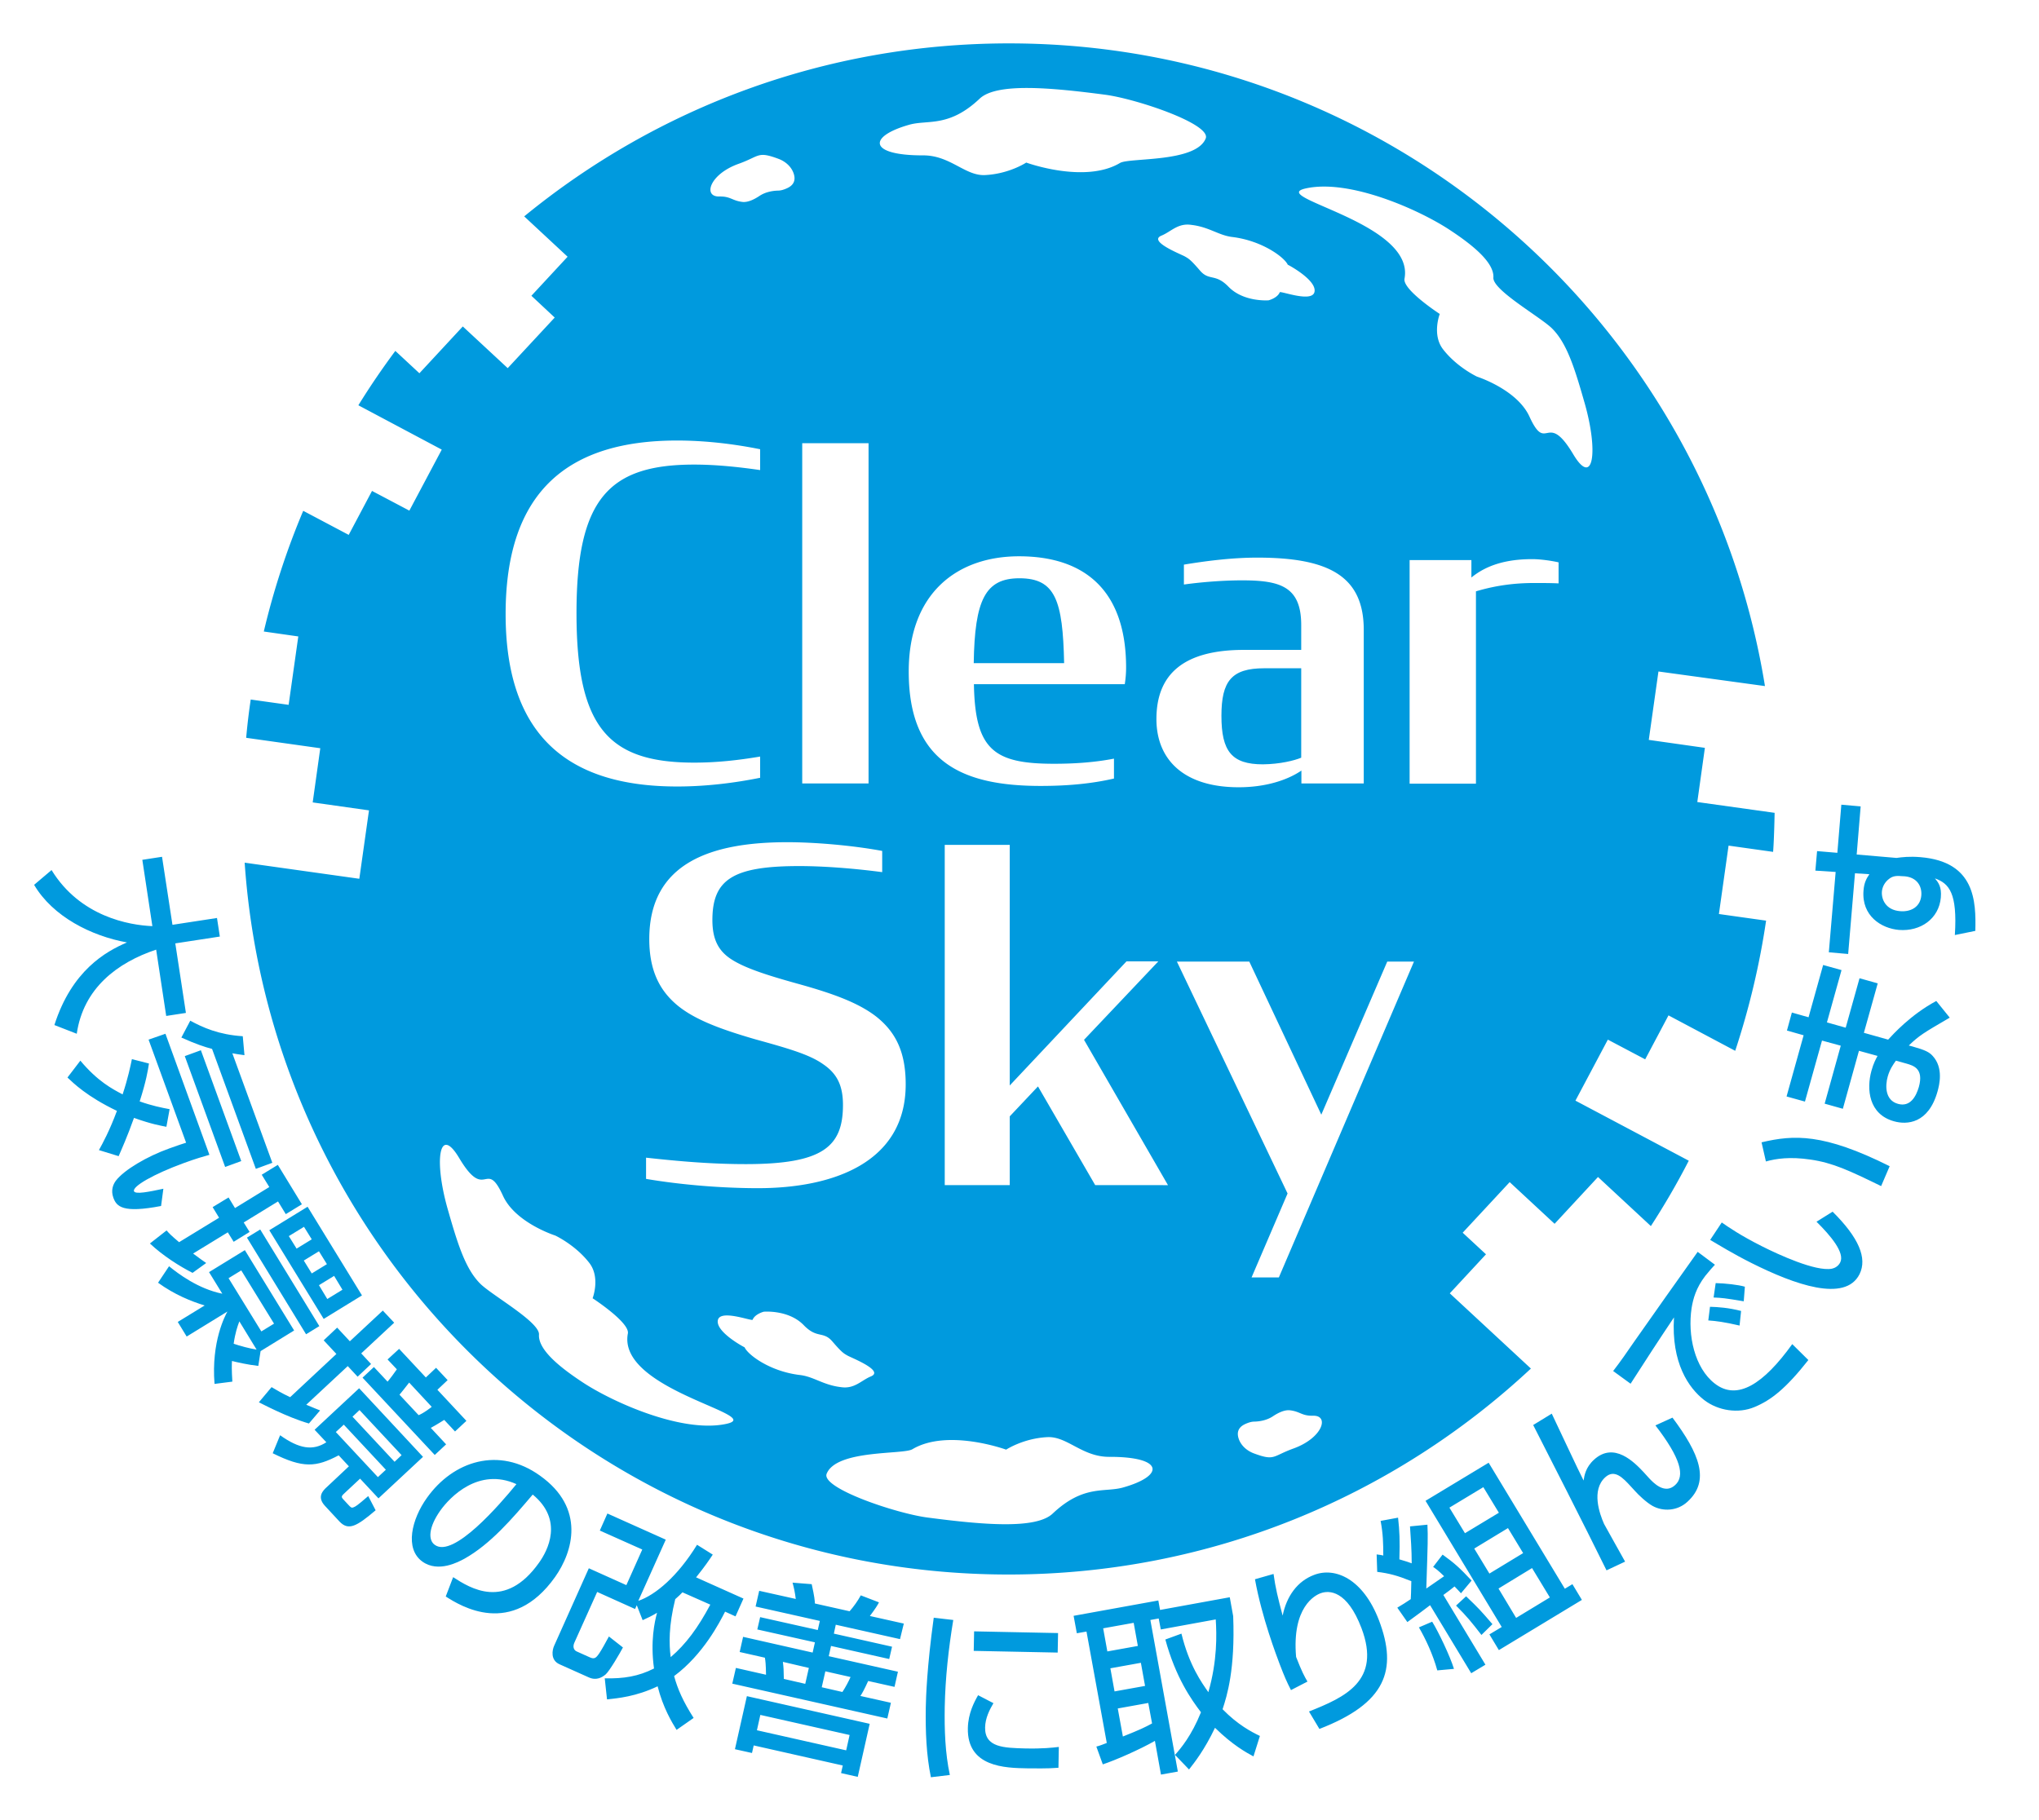 <svg xmlns="http://www.w3.org/2000/svg" xml:space="preserve" id="レイヤー_1" x="0" y="0" version="1.1" viewBox="0 0 107.59 96.06"><style>.st0{fill:#009ade}</style><path d="M2.72 45.92c1.51 2.46 4.1 2.91 5.32 2.96l-.53-3.5 1.04-.16.55 3.59 2.35-.36.15.98-2.35.36.56 3.67-1.04.16-.53-3.5c-2.04.68-3.84 2.03-4.19 4.44l-1.18-.46c.92-2.88 2.71-3.88 3.83-4.36-1.88-.34-3.91-1.36-4.9-3.04zM5.22 60.7c.2-.36.56-1.02.95-2.07-1.59-.76-2.3-1.47-2.61-1.76l.68-.89c.92 1.1 1.7 1.5 2.23 1.78.29-.88.41-1.48.49-1.86l.9.23c-.05.34-.15.95-.49 2 .65.23 1.15.33 1.58.41l-.17.93c-.3-.06-.79-.14-1.71-.47-.36 1.01-.65 1.65-.81 2.02zm3.51-6.14 2.32 6.39c-.32.09-.68.19-1.34.43-1.64.6-2.73 1.24-2.64 1.49.07.18.8.03 1.55-.13l-.12.91c-2.03.39-2.35.03-2.52-.44-.14-.39-.01-.7.13-.89.43-.57 1.65-1.29 2.83-1.71.41-.15.69-.24.88-.3l-1.98-5.44zm2.46.8c-.41-.11-.84-.25-1.62-.6l.47-.89c.66.36 1.5.74 2.77.82l.09 1c-.35-.05-.44-.06-.64-.1l2.11 5.78-.87.32zm1.54 5.92-.85.31-2.13-5.85.85-.31zM8.79 64.94c.12.14.22.25.66.62l2.11-1.29-.34-.56.84-.51.34.56 1.81-1.11-.4-.65.85-.52 1.27 2.08-.85.52-.41-.67-1.81 1.11.31.5-.84.52-.31-.5-1.83 1.12c.36.27.53.39.69.5l-.72.52c-.69-.35-1.57-.91-2.25-1.55zm4.96 6.37-.12.78c-.55-.06-1.16-.2-1.39-.26-.01.18-.02.46.02 1.09l-.94.12c-.18-2.24.57-3.62.68-3.82l-2.15 1.32-.47-.77 1.42-.87c-.72-.22-1.59-.57-2.46-1.2l.58-.87c.48.39 1.53 1.19 2.81 1.45l-.7-1.14 1.89-1.16 2.6 4.24zm-1.02-4.26-.67.41 1.73 2.81.67-.41zm-.1 2.69c-.1.26-.22.61-.3 1.18.34.12.84.25 1.21.31zm4.22.25-.7.43-3.12-5.1.7-.43zm2.25-1.62-2.02 1.24-2.87-4.68 2.02-1.24zm-3.06-3.62-.8.49.41.66.8-.49zm.79 1.29-.8.49.42.68.8-.49zm.8 1.3-.8.49.44.73.8-.49zM14.33 73.21c.24.14.53.32.98.53l2.44-2.28-.67-.72.71-.67.67.72 1.74-1.62.6.64-1.74 1.62.52.56-.71.67-.52-.56-2.19 2.04c.45.19.53.22.73.3l-.59.69c-1.17-.34-2.49-1.05-2.64-1.12zm7.99 3.68-2.35 2.19-.97-1.04-.75.7c-.24.22-.27.25-.13.4l.26.28c.13.14.17.18.28.13.1-.04.17-.07.77-.59l.39.75c-.99.84-1.43 1.1-1.91.59l-.76-.82c-.45-.48-.1-.82.1-1l1.16-1.09-.54-.58c-1.2.63-1.87.69-3.48-.11l.39-.95c1.01.72 1.73.83 2.44.37l-.62-.66 2.35-2.19zm-4.18-1.7-.42.39 2.22 2.38.42-.39zm.83-.77-.37.35 2.22 2.38.37-.35zm2.09-3.23 1.41 1.51.54-.51.61.65-.54.51 1.53 1.64-.6.56-.57-.61c-.04.02-.42.27-.71.42l.81.87-.6.56-3.81-4.08.6-.56.72.77c.1-.11.4-.51.49-.65l-.49-.52zm.53 1.78c-.31.39-.34.44-.51.64l1.01 1.08c.29-.12.63-.39.69-.44zM23.91 83.24c.9.58 2.74 1.76 4.53-.76.46-.64 1.31-2.25-.33-3.6-1.07 1.26-2.23 2.62-3.61 3.39-.3.16-1.37.75-2.21.15-.95-.68-.57-2.24.24-3.37 1.39-1.95 3.8-2.72 5.96-1.17 2.42 1.72 1.74 4.02.8 5.35-2.29 3.22-4.99 1.53-5.77 1.03zm-.68-3.51c-.62.88-.65 1.56-.28 1.81.98.7 3.42-2.13 4.3-3.21-1.99-.9-3.51.68-4.02 1.4M31.91 88.58c1 .02 1.77-.1 2.6-.52-.2-1.43.03-2.46.16-2.94-.3.18-.46.25-.76.39l-.31-.79-.09.2-2-.9-1.2 2.67c-.11.24-.02.41.12.47l.69.31c.24.11.33.04.5-.21.11-.16.34-.57.51-.89l.74.58c-.17.32-.7 1.23-.91 1.42-.19.16-.49.34-.89.16l-1.54-.69c-.5-.22-.39-.76-.29-.98l1.83-4.09 1.98.89.84-1.88-2.24-1 .4-.9 3.08 1.38-1.45 3.23c.91-.31 2.08-1.3 3.1-2.96l.83.52c-.2.3-.4.6-.88 1.2l2.5 1.12-.42.94-.55-.25c-.28.55-1.15 2.26-2.69 3.4.19.69.47 1.33 1.03 2.21l-.9.63c-.25-.41-.71-1.16-1-2.3-1.13.54-2.09.63-2.67.69zm4.1-4.54c-.1.11-.2.2-.38.36-.35 1.41-.33 2.37-.24 3.06.8-.68 1.44-1.55 2.09-2.77zM47.49 86.51l-3.39-.76-.1.47 3.07.69-.15.65-3.07-.69-.12.54 3.65.82-.18.8-1.39-.31c-.19.42-.32.66-.41.79l1.61.36-.19.83-8.18-1.84.19-.83 1.59.36c-.01-.59-.03-.72-.06-.9l-1.33-.3.18-.8 3.67.83.12-.54-3.04-.68.15-.65 3.04.68.11-.48-3.39-.76.19-.83 1.93.43c-.05-.38-.09-.56-.17-.86l1.01.08c.15.67.16.86.17 1.02l1.83.41c.22-.25.44-.56.59-.84l.96.37c-.06.12-.17.31-.48.72l1.79.4zm-1.6 4.47-.63 2.8-.88-.2.09-.4-4.7-1.06-.09.4-.9-.2.63-2.8zm-5.77-.47-.18.81 4.71 1.06.18-.81zm1.19-2.8c.04.33.04.41.05.9l1.13.26.19-.84zm2.24.5-.19.84 1.09.25c.16-.24.34-.58.43-.79zM50.3 85.5c-.25 1.52-.42 3.05-.45 4.59-.02 1.19.02 2.43.27 3.59l-1 .12c-.24-1.17-.29-2.4-.27-3.68.01-.54.06-2.13.42-4.74zm2.12 4.39c-.2.34-.43.78-.44 1.28-.02 1.06.99 1.08 2.12 1.11.91.02 1.43-.04 1.77-.08l-.02 1.1c-.59.05-1.27.03-1.64.03-1.17-.02-3.19-.06-3.14-2.13.02-.78.33-1.36.54-1.73zm3.41-3.7-.02 1.03-4.43-.09.02-1.03zM62.34 86.22c.41 1.68 1.07 2.59 1.42 3.09.48-1.67.44-3.05.39-3.84l-2.9.53-.11-.58-.44.08 1.45 8-.89.16-.32-1.78c-.8.46-2.11 1.03-2.75 1.24l-.34-.94c.12-.02.45-.15.55-.19l-1.07-5.88-.51.09-.17-.92 4.47-.81.09.5 3.68-.67.18 1c.11 2.82-.33 4.21-.56 4.91.8.82 1.53 1.2 1.97 1.41l-.34 1.08c-.39-.21-1.1-.6-2.03-1.51-.55 1.16-1.08 1.83-1.37 2.2l-.74-.77c.31-.35.87-1.01 1.37-2.25-.5-.66-1.33-1.82-1.88-3.84zm-4.13-.28.22 1.22 1.61-.29-.22-1.22zm.38 2.11.22 1.22 1.61-.29-.22-1.22zm2 1.83-1.61.29.27 1.48c.93-.37 1.15-.48 1.54-.69zM67.2 83.07c.1.73.23 1.26.48 2.2.21-1.03.78-1.82 1.66-2.15 1.12-.43 2.59.22 3.42 2.39 1.01 2.65.35 4.39-3.14 5.74l-.55-.92c1.88-.75 3.83-1.6 2.77-4.4-.76-2-1.71-2.01-2.16-1.84-.28.1-1.52.72-1.29 3.36.31.79.43 1.01.6 1.3l-.87.45c-.22-.43-.34-.7-.6-1.38-.15-.4-.94-2.46-1.3-4.47zM73.73 84.85c.28-.17.45-.27.71-.45.01-.14.02-.4.03-.95-.72-.29-1.16-.41-1.8-.49l-.03-.92c.11.01.3.04.35.06 0-.64-.01-1.13-.14-1.83l.92-.17c.08.71.1 1.19.07 2.2.35.1.52.16.65.21 0-.72-.05-1.35-.09-1.95l.92-.09c.03.71.02.9-.06 3.37.13-.09.8-.55.94-.65-.34-.33-.42-.38-.58-.49l.5-.65c.64.46.91.71 1.53 1.37l-.56.67c-.15-.16-.19-.21-.34-.36-.1.09-.4.31-.59.45l2.22 3.68-.75.45-2.17-3.59c-.27.21-.72.54-1.2.89zm1.84.74c.32.51.95 1.83 1.15 2.49l-.88.08c-.23-.84-.62-1.67-.97-2.27zm-.35-6.38 3.33-2.01 4.02 6.65.4-.24.5.83-4.38 2.65-.5-.83.65-.39zm1.26.36.82 1.35 1.79-1.08-.82-1.35zm.88 4.68c.7.67.75.73 1.39 1.47l-.58.57c-.55-.71-.76-.97-1.34-1.55zm.43-2.52.8 1.32 1.78-1.08-.8-1.32zm1.28 2.11.93 1.55 1.78-1.08-.94-1.55zM81.88 74.61c.27.56 1.42 3.03 1.68 3.53.04-.25.1-.69.55-1.1 1.06-.97 2.13.14 2.62.66l.29.32c.2.21.81.88 1.37.36.53-.48.3-1.41-1.04-3.15l.9-.41c1.41 1.89 2.01 3.33.79 4.44-.54.5-1.3.52-1.84.22-.34-.19-.77-.61-.91-.77l-.23-.25c-.43-.47-.87-.94-1.36-.49-.74.68-.3 1.92-.06 2.46.02.05.98 1.75 1.11 1.99l-.98.46c-1.08-2.2-3.2-6.36-3.87-7.67zM90.49 66.75c-.13.14-.27.29-.51.59-.49.64-.64 1.21-.72 1.69-.22 1.44.16 3.17 1.22 3.99 1.19.93 2.58.02 4.09-2.08l.85.84c-1.19 1.51-1.97 2.12-2.84 2.48-.85.36-1.92.2-2.66-.37-.81-.63-1.74-1.95-1.59-4.36-.78 1.16-1.54 2.33-2.29 3.5l-.92-.67c.38-.49.76-1.04 1.11-1.55.44-.63 2.81-3.99 3.35-4.74zm1.3 3.21c-.83-.19-1.22-.24-1.65-.27l.09-.72c.41.01.99.05 1.64.22zm.22-1.28c-1.02-.17-1.13-.18-1.59-.2l.11-.76c.5.01 1.21.09 1.54.19zM90.85 64.52c.36.25.98.68 2.11 1.25.87.44 2.84 1.35 3.7 1.19.15-.03.34-.13.44-.33.26-.51-.51-1.42-1.25-2.15l.85-.53c1.38 1.37 1.84 2.45 1.42 3.3-.76 1.51-3.44.54-5.68-.58-1-.5-1.79-.99-2.2-1.23zm8.41-1.92c-1.68-.82-2.55-1.23-3.73-1.4-1.08-.16-1.82-.05-2.35.1l-.23-1.01c1.7-.4 3.26-.49 6.76 1.26zM95.17 54.64l-.88-.25.26-.95.88.25.77-2.76.97.27-.77 2.76.99.28.73-2.61.96.27-.73 2.61 1.28.36c.25-.27 1.18-1.31 2.54-2.04l.71.88c-1.39.81-1.61.94-2.16 1.47l.19.05c.68.19.89.3 1.07.5.58.63.35 1.53.26 1.86-.48 1.73-1.63 1.78-2.3 1.59-1.34-.37-1.46-1.7-1.19-2.67.11-.4.23-.61.32-.78l-.98-.27-.85 3.06-.96-.27.85-3.06-.99-.27-.9 3.22-.97-.27zm4.87 1.34c-.15.21-.32.45-.43.83-.14.49-.15 1.26.54 1.45.64.18.95-.38 1.1-.89.27-.97-.28-1.13-.67-1.24zM95.79 45.95l.09-1.03 1.07.09.21-2.54 1.02.09-.21 2.54 2.1.18c.29-.04.69-.09 1.27-.04 2.88.24 2.93 2.33 2.89 3.89l-1.08.22c.14-2.22-.3-2.72-1.05-2.99.17.21.36.43.31 1.01-.1 1.12-1.07 1.8-2.21 1.71-.93-.08-1.98-.74-1.87-2.08.03-.4.15-.63.31-.86l-.76-.05-.36 4.26-1.02-.09.36-4.24zm4.53.29c-.31-.03-.47.02-.62.13-.25.18-.38.44-.4.69-.03.4.2.97.96 1.03.59.05 1.07-.24 1.12-.83.04-.49-.23-.95-.87-1.01zM68.66 39.99v-4.72h-1.95c-1.73 0-2.26.68-2.26 2.51 0 1.87.54 2.56 2.19 2.56.9-.01 1.66-.2 2.02-.35M53.79 30.52c-1.8 0-2.36 1.14-2.41 4.48h4.77c-.07-3.31-.46-4.48-2.36-4.48M93.22 48.58v-.01zM93.58 44.95v.04z" class="st0"/><path d="m93.64 42.9-4.08-.57.4-2.86-2.96-.42.51-3.61 5.62.77C90.02 16.98 73.35 2.29 53.24 2.29c-9.71 0-18.61 3.42-25.58 9.13l2.29 2.13-1.91 2.06 1.23 1.15-2.48 2.67-2.37-2.2-2.29 2.47-1.27-1.18c-.69.93-1.34 1.88-1.95 2.87l4.4 2.34-1.71 3.22-1.97-1.04-1.23 2.32-2.4-1.27a40 40 0 0 0-2.08 6.37l1.82.26-.51 3.61-2-.28c-.1.67-.18 1.34-.24 2.02l3.91.55-.4 2.86 2.97.42-.51 3.61-6.05-.85c1.45 20.99 18.94 37.57 40.3 37.57 10.66 0 20.35-4.13 27.57-10.87l-4.28-3.97 1.91-2.06-1.23-1.14 2.48-2.67 2.37 2.2 2.29-2.47 2.79 2.59c.72-1.11 1.39-2.26 2-3.45l-5.98-3.17 1.71-3.22 1.97 1.04 1.23-2.32 3.52 1.87a41 41 0 0 0 1.63-6.87l-2.49-.35.51-3.61 2.35.33c.06-.76.08-2.13.08-2.06M67.95 13.97c.18.09 1.54.85 1.41 1.44-.13.56-1.68-.03-1.83.01-.12.31-.59.43-.59.43.01 0-1.32.11-2.12-.72-.7-.72-1.02-.28-1.51-.86-.49-.57-.59-.62-.78-.73-.18-.11-2-.81-1.23-1.11.5-.21.86-.67 1.57-.56.94.11 1.44.56 2.17.64 1.58.2 2.74 1.08 2.91 1.46M47.99 6.58c.97-.27 2.08.16 3.7-1.37.89-.85 3.74-.59 6.63-.21 1.65.22 5.61 1.55 5.3 2.31-.52 1.28-4.02 1-4.52 1.29-1.86 1.11-4.95-.02-4.95-.02s-.9.6-2.18.66c-1.04.05-1.83-1.04-3.25-1.04-2.91.01-2.94-1-.73-1.62m7.63 33.73c1.07 0 2.12-.07 3.16-.27v1.05c-1.17.27-2.43.39-3.87.39-4.11 0-6.96-1.24-6.96-6.04 0-4.14 2.56-6.08 5.82-6.08 3.53 0 5.65 1.87 5.65 5.87 0 .27-.02.56-.07.88h-7.96c.06 3.47 1.06 4.2 4.23 4.2M43.41 56.15c-.73-.51-1.87-.83-3.6-1.31-1.75-.51-3.16-1.02-4.09-1.8-.95-.8-1.46-1.87-1.46-3.48 0-4.06 3.33-5.11 7.28-5.11 1.36 0 3.33.15 5.01.46v1.12c-1.44-.19-3.04-.32-4.38-.32-3.5 0-4.58.71-4.58 2.85 0 1.02.32 1.63 1 2.07.71.46 1.85.83 3.43 1.27 1.85.51 3.24 1 4.21 1.75 1.05.83 1.56 1.9 1.56 3.58 0 4.14-3.85 5.48-7.79 5.48-1.87 0-4.02-.17-5.91-.49V61.1c1.73.19 3.43.34 5.26.34 4.04 0 5.13-.9 5.13-3.12 0-1.07-.34-1.68-1.07-2.17m-1.08-32.76h3.5v17.96h-3.5zM38.99 8.64c1.11-.4.97-.67 2.08-.26.38.14.69.42.81.78.09.27.07.57-.32.76-.21.1-.37.14-.51.14-.34.01-.68.09-.96.27-.28.19-.61.35-.89.33-.57-.06-.63-.3-1.24-.29-.88.03-.53-1.18 1.03-1.73m-3.26 14.61c1.44 0 2.94.17 4.38.46v1.1c-1.17-.17-2.36-.29-3.48-.29-4.5 0-6.21 1.8-6.21 7.84 0 6.06 1.7 7.89 6.21 7.89 1.17 0 2.29-.12 3.48-.32v1.12c-1.44.29-2.92.46-4.38.46-5.65 0-9.05-2.58-9.05-9.1 0-6.56 3.38-9.16 9.05-9.16m2.59 51.9c-2.31.5-5.96-1.13-7.57-2.19-1.14-.75-2.36-1.7-2.31-2.52.05-.66-2.47-2.07-3.09-2.68-.8-.79-1.21-2.14-1.73-3.96-.73-2.57-.45-4.46.61-2.68 1.41 2.36 1.39-.03 2.31 1.99.65 1.43 2.76 2.1 2.76 2.1s1.07.5 1.8 1.45c.59.77.17 1.86.17 1.86s1.97 1.28 1.86 1.86c-.57 2.99 7.36 4.31 5.19 4.77m.97-4.04c-.18-.09-1.54-.85-1.41-1.44.13-.56 1.68.03 1.83-.01.12-.31.59-.43.59-.43-.01 0 1.32-.12 2.12.72.7.72 1.02.28 1.51.86.49.57.59.62.78.73.18.11 2 .81 1.23 1.11-.5.21-.86.67-1.57.56-.94-.11-1.44-.56-2.17-.64-1.58-.19-2.74-1.07-2.91-1.46m19.96 7.4c-.97.27-2.08-.16-3.7 1.37-.89.85-3.74.59-6.63.21-1.65-.22-5.61-1.55-5.3-2.31.52-1.28 4.02-1 4.52-1.29 1.86-1.11 4.95.02 4.95.02s.91-.6 2.18-.66c1.04-.05 1.83 1.04 3.25 1.04 2.91-.01 2.94 1 .73 1.62m-1.46-15.96-3.02-5.21-1.49 1.58v3.63h-3.43V44.59h3.43v12.7l6.16-6.55h1.68l-3.92 4.14 4.43 7.67zm3.23-24.6c0-2.43 1.51-3.65 4.62-3.65h3.02v-1.31c0-2.04-1.12-2.36-3.12-2.36-1.05 0-2.21.1-3.07.22V29.8c1.14-.19 2.53-.37 3.87-.37 3.77 0 5.62.97 5.62 3.82v8.1h-3.29v-.68c-.75.51-1.9.88-3.31.88-2.93 0-4.34-1.49-4.34-3.6m7.23 38.5c-1.11.4-.97.67-2.08.26-.38-.14-.69-.42-.81-.78-.09-.27-.07-.57.32-.76.21-.1.37-.14.51-.14.34-.01.68-.09.96-.27.28-.19.61-.35.89-.33.57.06.63.3 1.24.29.88-.03.52 1.17-1.03 1.73m-.77-9.03h-1.44l1.9-4.43-5.84-12.24h3.82l3.8 8.08 3.48-8.08h1.41zm14.76-36.63c-.41-.02-.85-.02-1.29-.02-1 0-2 .12-3.07.44v10.15h-3.5v-11.8h3.26v.92c.83-.68 1.9-.97 3.21-.97.39 0 .95.07 1.39.17zm.77-6.82c-1.41-2.36-1.39.03-2.31-1.99-.66-1.43-2.76-2.1-2.76-2.1s-1.07-.5-1.8-1.45c-.59-.77-.17-1.86-.17-1.86s-1.97-1.28-1.86-1.86c.57-2.99-7.36-4.31-5.19-4.77 2.31-.5 5.96 1.13 7.57 2.19 1.14.75 2.36 1.7 2.31 2.52-.05.66 2.47 2.07 3.09 2.68.8.79 1.21 2.14 1.73 3.96.73 2.57.45 4.46-.61 2.68" class="st0"/></svg>
